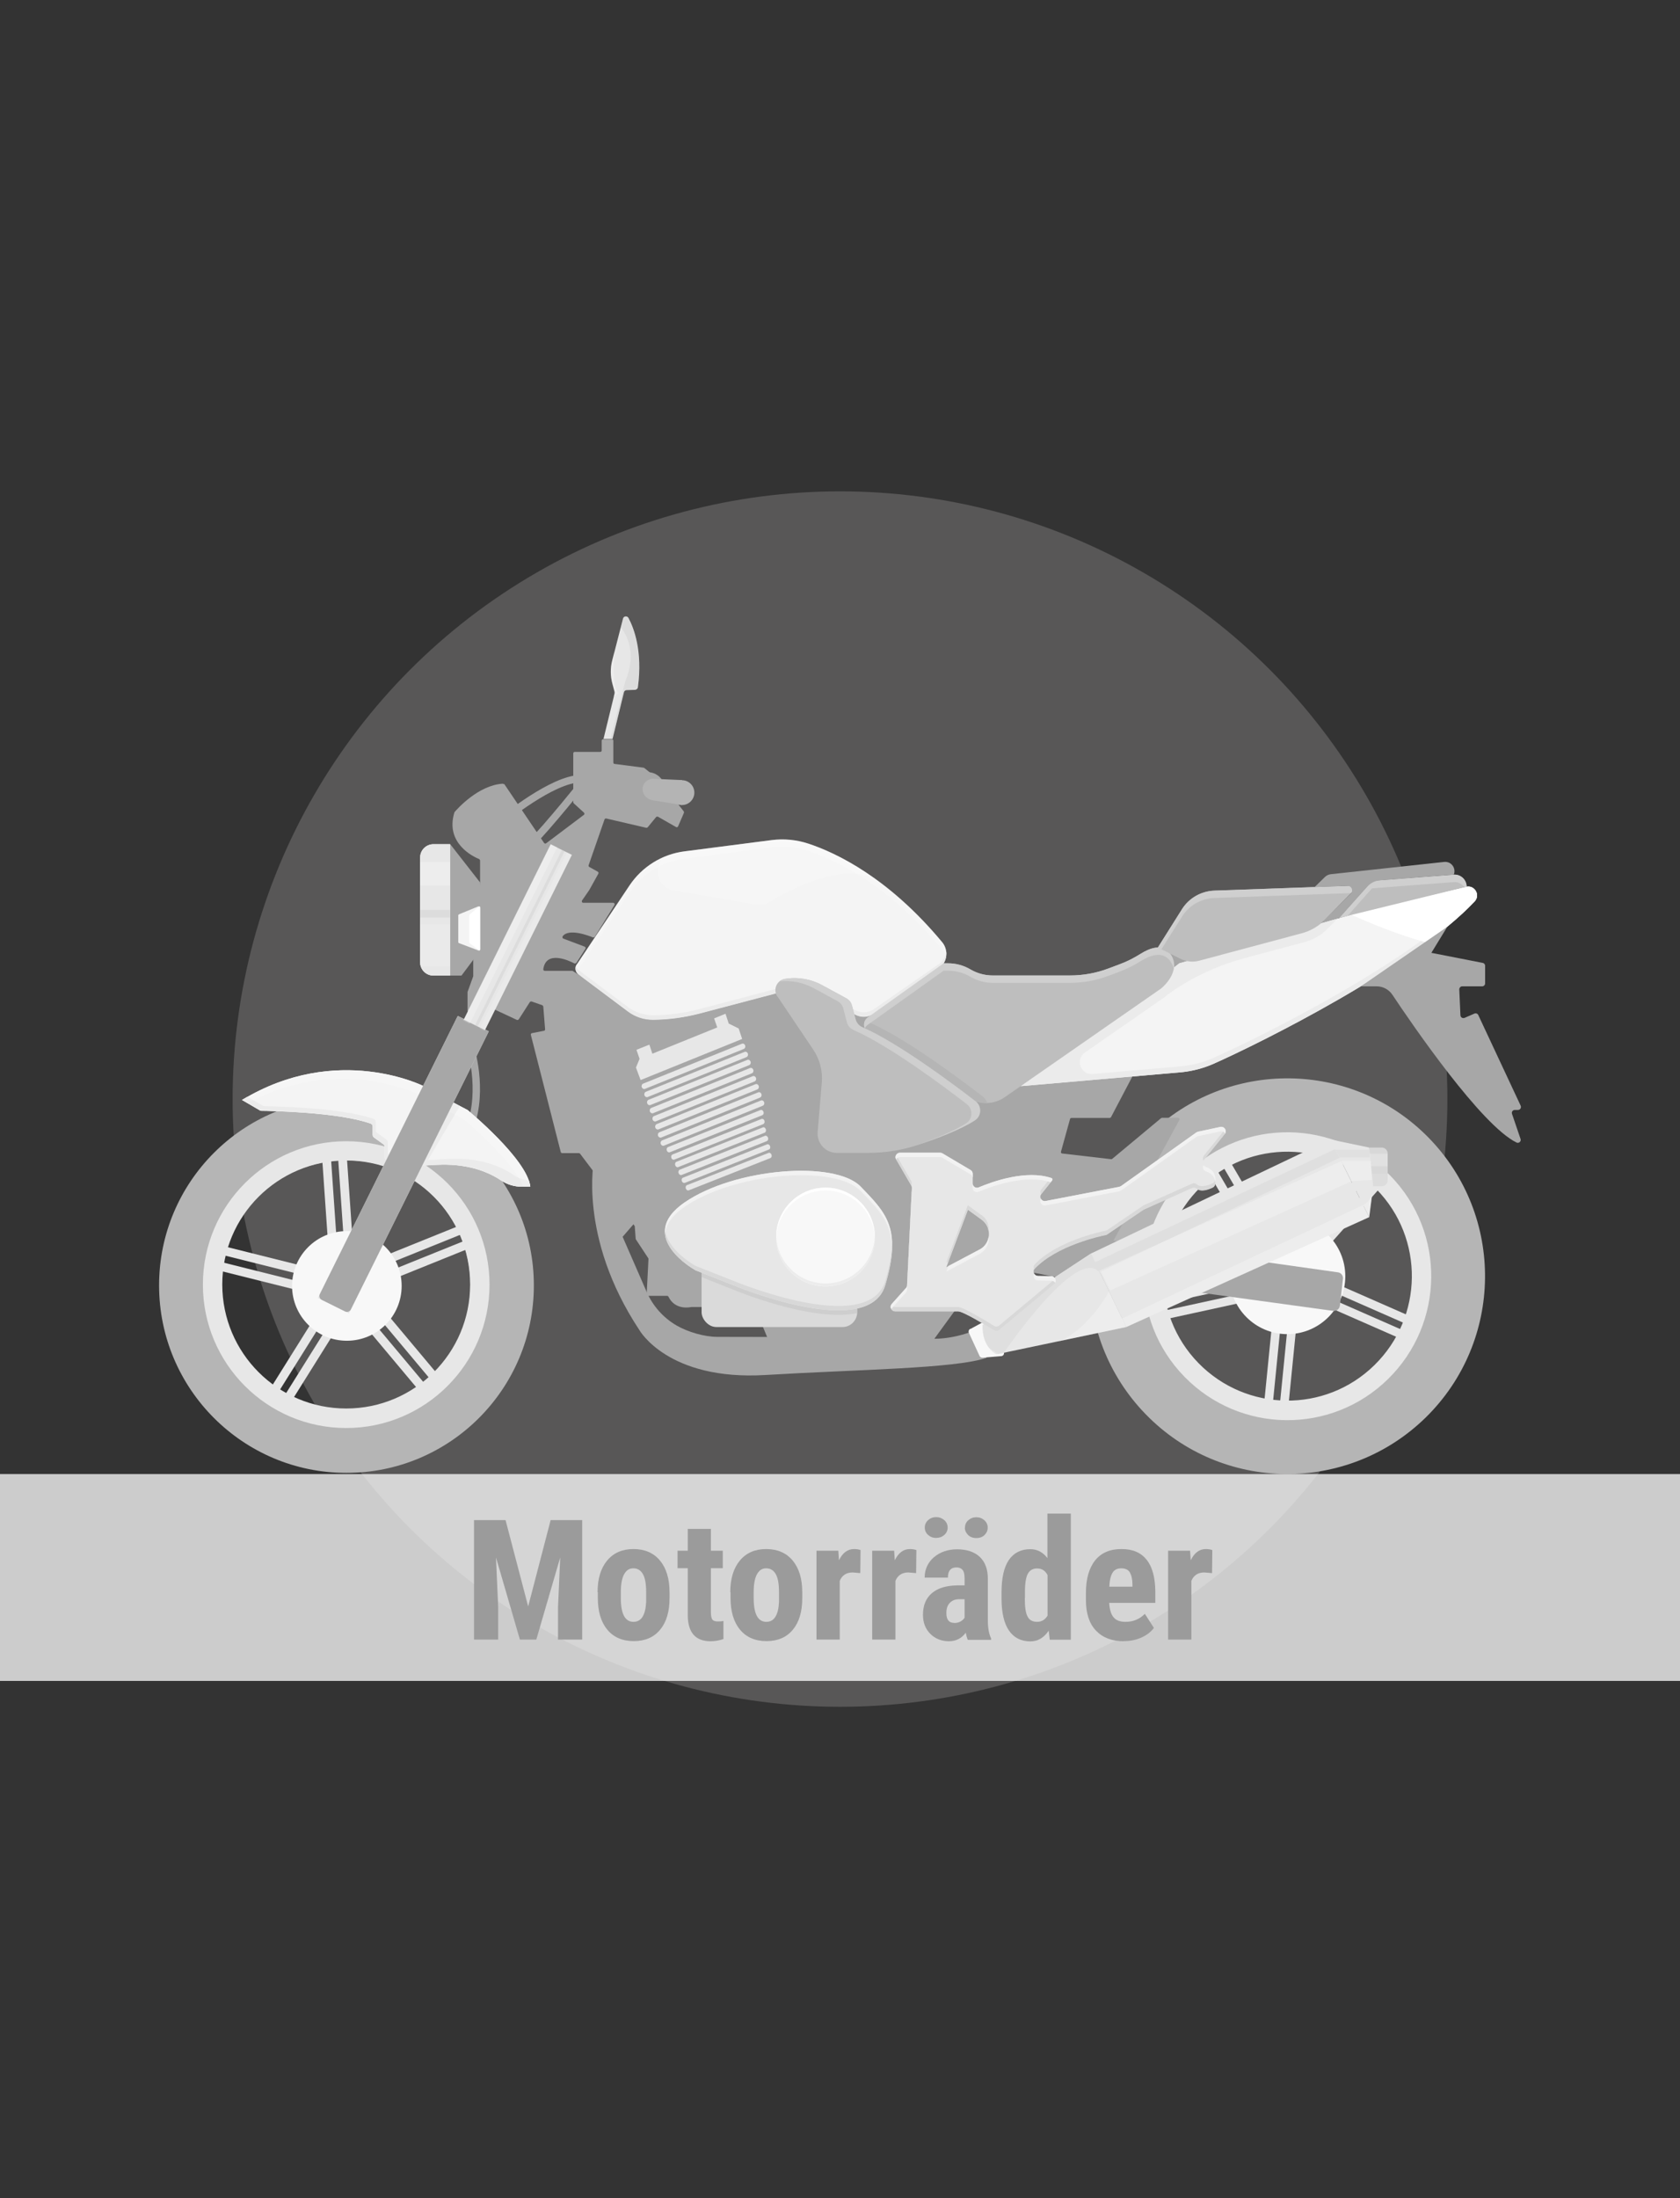 <?xml version="1.0" encoding="UTF-8"?>
<!--
  - $Id$
  -
  - This document contains trade secret data which is the property of
  - markt.de GmbH & Co KG. Information contained herein may not be used,
  - copied or disclosed in whole or part except as permitted by written
  - agreement from markt.de GmbH & Co KG.
  -
  - Copyright (C) 2025 markt.de GmbH & Co KG / Munich / Germany
  -->

<svg id="Ebene_2" xmlns="http://www.w3.org/2000/svg" version="1.1" viewBox="0 0 130 170">
  <rect x="0" y="0" width="130" height="170" fill="#333333" stroke="none"/>
  <!-- Generator: Adobe Illustrator 29.3.1, SVG Export Plug-In . SVG Version: 2.1.0 Build 151)  -->
  <defs>
    <style>
      .st0 {
        opacity: .12;
      }

      .st0, .st1, .st2, .st3, .st4, .st5 {
        fill: #fff;
      }

      .st6 {
        fill: #a7a7a7;
      }

      .st7 {
        fill: #aeacaa;
        opacity: .3;
      }

      .st8 {
        stroke-width: .14px;
      }

      .st8, .st9 {
        stroke: #aeaeae;
      }

      .st8, .st9, .st10 {
        fill: none;
        stroke-miterlimit: 10;
      }

      .st11, .st2 {
        opacity: .17;
      }

      .st12 {
        fill: #9b9b9b;
      }

      .st9 {
        stroke-width: .14px;
      }

      .st10 {
        stroke: #a7a7a7;
        stroke-width: .57px;
      }

      .st13 {
        fill: #e0e0e0;
      }

      .st14 {
        fill: #f2f2f2;
      }

      .st15 {
        fill: #d8d8d8;
      }

      .st3 {
        opacity: .75;
      }

      .st4 {
        opacity: .1;
      }

      .st16 {
        fill: #dfdfdf;
      }

      .st17 {
        fill: #b4b4b4;
      }

      .st18 {
        fill: #ebebeb;
      }

      .st19 {
        fill: #cfcfcf;
      }

      .st20 {
        fill: #f4f4f4;
      }

      .st5 {
        opacity: .24;
      }

      .st21 {
        fill: #dadada;
      }

      .st22 {
        fill: #ececec;
      }

      .st23 {
        fill: #e7e7e7;
      }

      .st24 {
        fill: #bababa;
        opacity: .23;
      }

      .st25 {
        fill: #f8f8f8;
      }

      .st26 {
        fill: #cacaca;
        opacity: .76;
      }

      .st27 {
        fill: #bebebe;
      }

      .st28 {
        fill: #b5b5b5;
      }
    </style>
  </defs>
  <circle class="st7" cx="65" cy="85" r="47"/>
  <g>
    <g>
      <path class="st28" d="M110.56,88c-5.91-6.04-15.59-6.15-21.64-.25-6.04,5.91-6.15,15.59-.25,21.64s15.59,6.15,21.64.25c6.04-5.91,6.15-15.59.25-21.64ZM92.16,105.74c-3.97-4.06-3.9-10.58.17-14.55,4.06-3.97,10.58-3.9,14.55.17s3.9,10.58-.17,14.55c-4.06,3.97-10.58,3.9-14.55-.17Z"/>
      <circle class="st8" cx="99.62" cy="98.7" r="9.79"/>
      <g>
        <g>
          <rect class="st23" x="98.24" y="99.49" width=".67" height="9.77" transform="translate(10.83 -9.26) rotate(5.69)"/>
          <rect class="st23" x="99.45" y="99.62" width=".67" height="9.77" transform="translate(10.85 -9.38) rotate(5.69)"/>
        </g>
        <g>
          <rect class="st23" x="104.2" y="96.6" width=".67" height="9.77" transform="translate(-30.4 156.43) rotate(-66.31)"/>
          <rect class="st23" x="104.69" y="95.49" width=".67" height="9.77" transform="translate(-29.09 156.21) rotate(-66.31)"/>
        </g>
        <g>
          <rect class="st23" x="103.29" y="90.04" width=".67" height="9.77" transform="translate(117.87 234.73) rotate(-138.31)"/>
          <rect class="st23" x="102.38" y="89.23" width=".67" height="9.77" transform="translate(116.82 232.71) rotate(-138.31)"/>
        </g>
        <g>
          <rect class="st23" x="96.77" y="88.88" width=".67" height="9.77" transform="translate(228.25 125.7) rotate(149.69)"/>
          <rect class="st23" x="95.71" y="89.5" width=".67" height="9.77" transform="translate(226.6 127.38) rotate(149.69)"/>
        </g>
        <g>
          <rect class="st23" x="93.65" y="94.72" width=".67" height="9.77" transform="translate(171.26 -13.45) rotate(77.69)"/>
          <rect class="st23" x="93.91" y="95.91" width=".67" height="9.77" transform="translate(172.63 -12.77) rotate(77.69)"/>
        </g>
      </g>
      <path class="st23" d="M107.58,90.92c-4.3-4.4-11.35-4.48-15.74-.18s-4.48,11.35-.18,15.74c4.3,4.4,11.35,4.48,15.74.18s4.48-11.35.18-15.74ZM92.74,105.42c-3.71-3.8-3.64-9.89.16-13.61s9.89-3.64,13.61.16,3.64,9.89-.16,13.61-9.89,3.64-13.61-.16Z"/>
      <circle class="st25" cx="99.62" cy="98.7" r="4.48"/>
    </g>
    <path class="st6" d="M103.92,98.9l-.24,2.08c-.03.25-.26.43-.52.4l-26.59-3.65,1.53-2.93,25.43,3.6c.25.03.42.26.39.51Z"/>
    <g>
      <path class="st28" d="M26.81,84.91c-8.01,0-14.5,6.49-14.5,14.5s6.49,14.5,14.5,14.5,14.5-6.49,14.5-14.5-6.49-14.5-14.5-14.5ZM26.64,109.14c-5.39,0-9.76-4.37-9.76-9.76s4.37-9.76,9.76-9.76,9.76,4.37,9.76,9.76-4.37,9.76-9.76,9.76Z"/>
      <circle class="st9" cx="26.81" cy="99.42" r="9.76"/>
      <g>
        <g>
          <rect class="st23" x="29.71" y="99.24" width=".68" height="9.85" transform="translate(-59.89 43.63) rotate(-39.96)"/>
          <rect class="st23" x="30.65" y="98.45" width=".68" height="9.85" transform="translate(-59.16 44.05) rotate(-39.96)"/>
        </g>
        <g>
          <rect class="st23" x="31.82" y="92.91" width=".68" height="9.85" transform="translate(-46.54 164.26) rotate(-111.96)"/>
          <rect class="st23" x="31.36" y="91.77" width=".68" height="9.85" transform="translate(-46.11 162.26) rotate(-111.96)"/>
        </g>
        <g>
          <rect class="st23" x="26.45" y="88.94" width=".68" height="9.85" transform="translate(60.01 185.65) rotate(176.04)"/>
          <rect class="st23" x="25.22" y="89.02" width=".68" height="9.85" transform="translate(57.56 185.91) rotate(176.04)"/>
        </g>
        <g>
          <rect class="st23" x="21.02" y="92.82" width=".68" height="9.85" transform="translate(121.36 100.73) rotate(104.04)"/>
          <rect class="st23" x="20.72" y="94.01" width=".68" height="9.85" transform="translate(122.15 102.51) rotate(104.04)"/>
        </g>
        <g>
          <rect class="st23" x="23.03" y="99.19" width=".68" height="9.85" transform="translate(58.79 3.46) rotate(32.04)"/>
          <rect class="st23" x="24.07" y="99.84" width=".68" height="9.85" transform="translate(59.29 3.01) rotate(32.04)"/>
        </g>
      </g>
      <path class="st23" d="M26.79,88.26c-6.13,0-11.09,4.97-11.09,11.09s4.97,11.09,11.09,11.09,11.09-4.97,11.09-11.09-4.97-11.09-11.09-11.09ZM26.79,108.93c-5.29,0-9.59-4.29-9.59-9.59s4.29-9.59,9.59-9.59,9.59,4.29,9.59,9.59-4.29,9.59-9.59,9.59Z"/>
      <circle class="st25" cx="26.84" cy="99.45" r="4.24"/>
    </g>
    <path class="st10" d="M39.28,63.12s4.11-3.31,6.05-2.85c0,0-3.01,3.77-4.3,5.02l-4.64,15.68s1.06,3.23-.01,6.19"/>
    <path class="st20" d="M18.73,85.07l1.39.81s.07.03.11.03c.62,0,5.95.09,8.46.99.09.03.15.12.15.22v.66c0,.07.04.14.1.19l.72.52c.06.04.1.11.1.19v.8c0,.09.06.18.14.21l1.23.5,1.98-3.65-.99-1.25.68-1.28s-6.7-3.41-14.08,1.07Z"/>
    <path class="st20" d="M36.16,85.83s4.64,3.81,4.87,5.94h-.67c-.57,0-1.13-.17-1.6-.49-.62-.42-1.74-1-3.46-1.17-.5-.05-1-.05-1.51-.03l-1.6.09,2.89-4.9,1.07.56Z"/>
    <path class="st20" d="M18.73,85.07l1.39.81s.07.03.11.03c.62,0,5.95.09,8.46.99.09.03.15.12.15.22v.66c0,.07.04.14.1.19l.72.52c.06.04.1.11.1.19v.8c0,.09.06.18.14.21l1.23.5,1.98-3.65-.99-1.25.68-1.28s-6.7-3.41-14.08,1.07Z"/>
    <path class="st20" d="M36.16,85.83s4.64,3.81,4.87,5.94h-.67c-.57,0-1.13-.17-1.6-.49-.62-.42-1.74-1-3.46-1.17-.5-.05-1-.05-1.51-.03l-1.6.09,2.89-4.9,1.07.56Z"/>
    <path class="st18" d="M30.14,89.33c-.09-.04-.14-.12-.14-.21v-.8c0-.07-.04-.14-.1-.19l-.72-.52c-.06-.04-.1-.11-.1-.19v-.66c0-.1-.06-.18-.15-.22-2.51-.9-7.85-.98-8.46-.99-.04,0-.08-.01-.11-.03l-1.22-.7c-.14.08-.27.16-.41.24l1.39.81s.07.03.11.03c.62,0,5.95.09,8.46.99.09.03.15.12.15.22v.66c0,.07.04.14.1.19l.72.52c.06.04.1.11.1.19v.8c0,.09.06.18.14.21l1.23.5.19-.36-1.19-.49Z"/>
    <path class="st18" d="M39.68,90.83c-.62-.42-1.74-1-3.46-1.17-.5-.05-1-.05-1.51-.03l-1.6.09,2.47-4.18-.49-.26-2.89,4.9,1.6-.09c.5-.03,1.01-.02,1.51.03,1.72.17,2.84.75,3.46,1.17.47.32,1.03.49,1.6.49h.67c-.02-.15-.06-.31-.11-.48-.44-.05-.87-.21-1.24-.46Z"/>
    <g class="st11">
      <path class="st1" d="M32.45,84.68l.36-.68s-6.7-3.41-14.08,1.07l.43.25c6.84-3.69,12.9-.84,13.29-.65Z"/>
      <polygon class="st1" points="32.14 85.3 31.78 85.96 32.76 87.19 33.12 86.52 32.14 85.3"/>
    </g>
    <path class="st2" d="M34.75,85.96l1.07.56s3.76,3.08,4.68,5.25h.54c-.23-2.13-4.87-5.94-4.87-5.94l-1.07-.56-2.89,4.9h.06s2.49-4.21,2.49-4.21Z"/>
    <path class="st6" d="M32.51,66.31v8.11c0,.57.46,1.03,1.03,1.03h2.17l1.45-1.94v-5.25l-2.32-2.97h-1.29c-.57,0-1.03.46-1.03,1.03Z"/>
    <path class="st6" d="M39.01,60.62l3.09,4.57c.04.05.11.07.16.03l2.92-2.2c.06-.04.06-.13,0-.18l-.78-.71s-.04-.05-.04-.08v-3.79c0-.06.05-.11.11-.11h1.98c.06,0,.11-.05.11-.11v-.76c0-.06.05-.11.11-.11h.68c.06,0,.11.05.11.11v1.69c0,.06.04.11.1.11l2.23.29s.04.01.06.02l1.11.89s.01.01.02.02l1.93,2.45s.03.08.01.12l-.45,1.04c-.03.06-.1.09-.16.05l-1.4-.8s-.11-.02-.14.03l-.65.79s-.07.05-.11.04l-3.1-.72c-.06-.01-.11.02-.13.07l-1.23,3.54c-.02.05,0,.11.05.14l.65.36c.06.03.08.1.05.16l-.7,1.26s0,0,0,0l-.56.81c-.05.08,0,.18.09.18h2.32c.09,0,.14.1.1.17l-1.52,2.46s-.09.07-.14.05c-.38-.16-1.9-.72-2.35-.09-.04.06-.02.15.05.18l1.65.62c.07.03.1.11.06.17l-.7,1.09s-.1.07-.15.04c-.42-.22-2.19-1.05-2.41.44-.01.07.04.13.11.13h2.12s.04,0,.06.02l2.92,1.8s.03.01.04.02l5.13.87s.04,0,.06,0l6.78-2.26s.06,0,.09,0l13.88,1.69s-.14,5.79-.12,5.78l13.13-4.95c3.76-8.97,9.81-1.76,8-2.55l-6.58,7.44c.05.03.08.1.05.15l-1.74,3.31s-.06.06-.1.06h-2.96c-.05,0-.1.03-.11.08l-.7,2.53c-.02.07.03.14.1.14l3.78.44s.06,0,.09-.03l3.77-3.14s.05-.03.07-.03h1.25c.09,0,.14.09.1.17l-6.88,12.58s-.07.07-.12.06l-7.67-1.49s-.09,0-.11.04l-4.64,6.36s-.06.05-.09.05h-11.97s-.09-.03-.11-.07l-1.24-3s-.06-.07-.11-.07h-4.78s-.02,0-.03,0c-.13.03-1.27.26-1.78-.79-.02-.04-.06-.07-.1-.07h-1.48c-.07,0-.12-.05-.11-.12l.14-2.73s0-.05-.02-.07l-.95-1.44s-.02-.04-.02-.05l-.07-.95s0-.04-.02-.06l-4.21-5.57s-.06-.05-.09-.05h-1.3c-.05,0-.1-.04-.11-.09l-2.31-9.05c-.02-.06.02-.13.09-.14l.92-.18c.06-.01.1-.06.09-.12l-.14-1.76s-.03-.08-.08-.1l-.83-.29s-.11,0-.13.05l-.86,1.34s-.09.07-.14.04l-2.33-1.09s-.06-.01-.09,0l-1.24.49c-.07.03-.16-.03-.16-.11v-1.41s0-.03,0-.04l.44-1.22s0-.03,0-.04v-2.93s0,0,0-.01l.53-4.22s0,0,0-.01v-1.74s-.03-.09-.07-.11c-.43-.17-2.65-1.21-1.92-3.6,0-.02.01-.03.02-.04.17-.2,1.81-2.07,3.72-2.19.04,0,.08.02.1.05Z"/>
    <path class="st6" d="M45.98,89.61s-1.29,6.03,3.5,13.26c0,0,2.21,3.92,9.74,3.47,7.14-.43,14.69-.49,17.12-1.33l-.88-2.13s-2.25.99-4.3.54l-15.67-.03c-.98,0-2.27-.38-3.12-.87h0c-1.04-.6-1.86-1.52-2.34-2.63l-1.85-4.24,1.45-1.67-3.65-4.36Z"/>
    <path class="st23" d="M46.7,57.14l.86-3.52s0-.08,0-.11l-.17-.63c-.16-.59-.17-1.22-.01-1.82l.83-3.22c.05-.2.32-.23.42-.05.42.78,1.11,2.56.73,5.36-.01.11-.11.19-.22.2l-.65.02c-.1,0-.19.07-.21.17l-.88,3.6h-.68Z"/>
    <path class="st25" d="M75.09,102.78l1.4-.76c.12-.07.28,0,.32.12l.87,2.44c.05.14-.05.29-.2.3l-1.45.12c-.1,0-.19-.04-.23-.13l-.83-1.8c-.05-.11,0-.24.1-.3Z"/>
    <path class="st23" d="M76.04,102.46l8.37-5.51,2.74,5.68-10.05,2.11s-1.14-.53-1.07-2.28Z"/>
    <path class="st5" d="M81.98,103.72l5.17-1.09-1.33-2.75c-.44.78-1.85,3-3.85,3.84Z"/>
    <path class="st16" d="M77.67,104.63c1.02-1.47,6.23-8.74,7.59-5.93l-.84-1.75-8.37,5.51c-.04.87.23,1.44.5,1.79l.7.46.43-.09Z"/>
    <polygon class="st23" points="102.94 88.12 84.41 96.95 87.15 102.63 105.95 94.13 102.94 88.12"/>
    <polygon class="st5" points="105.55 93.16 86.79 101.99 87.15 102.63 105.95 94.13 105.55 93.16"/>
    <polygon class="st16" points="103.42 88.82 84.66 97.65 85.02 98.29 103.82 89.78 103.42 88.82"/>
    <polygon class="st5" points="103.72 89.51 85.19 98.34 85.92 99.8 104.72 91.29 103.72 89.51"/>
    <path class="st15" d="M105.95,88.75h.97c.25,0,.46.2.46.46v2.07c0,.25-.2.46-.46.46h-.97v-2.98h0Z"/>
    <rect class="st5" x="105.95" y="89.23" width="1.43" height=".96"/>
    <path class="st4" d="M105.95,90.79v.95h.97c.25,0,.46-.2.46-.46v-.49h-1.43Z"/>
    <polygon class="st23" points="105.95 88.75 106.26 91.74 105.95 94.13 102.94 88.12 105.95 88.75"/>
    <path class="st23" d="M94.77,87.71c.2-.25-.02-.62-.34-.55l-1.73.37s-.09.03-.13.06l-5.82,4.14s-.09.05-.13.06l-5.71,1.1c-.31.06-.53-.3-.33-.55l.84-1.05c.05-.06.02-.15-.05-.18-1.95-.67-4.57.27-5.63.72-.23.1-.48-.07-.47-.32v-.72c.01-.12-.05-.24-.16-.3l-2.18-1.29c-.05-.03-.11-.05-.17-.05h-3.12c-.26,0-.43.29-.3.51l1.17,2.02c.03.06.05.12.05.19l-.37,7.54c0,.08-.03.15-.09.21l-1.09,1.22c-.2.22-.04.57.26.57h4.87c.38,0,2.16,1.08,2.78,1.46.13.08.29.07.4-.03l4.25-3.54c.24-.2.1-.6-.21-.61l-1.04-.02c-.3,0-.45-.37-.24-.58,1.7-1.77,4.98-2.49,5.48-2.59.04,0,.09-.03.12-.05l2.78-1.89s.03-.02.05-.03l3.73-1.67c.12-.05.26-.03.36.05.34.3.95.06,1.24-.08.1-.05.17-.14.19-.25.14-.89-.32-1.22-.72-1.35-.23-.07-.3-.35-.15-.54l1.61-2ZM75.79,96.64l-2.56,1.36,1.67-4.44,1.06.77c.82.6.73,1.84-.17,2.32Z"/>
    <path class="st23" d="M32.51,66.31v8.11c0,.57.46,1.03,1.03,1.03h1.29v-10.16h-1.29c-.57,0-1.03.46-1.03,1.03Z"/>
    <path class="st23" d="M32.51,66.31v8.11c0,.57.46,1.03,1.03,1.03h1.29v-10.16h-1.29c-.57,0-1.03.46-1.03,1.03Z"/>
    <rect class="st5" x="32.51" y="66.66" width="2.32" height="1.82"/>
    <rect class="st24" x="32.51" y="70.37" width="2.32" height=".59"/>
    <path class="st0" d="M34.83,71.49h-2.32v2.93c0,.11.02.21.05.31h2.27v-3.24Z"/>
    <rect class="st23" x="29.87" y="77.9" width="2.68" height="24.35" transform="translate(43.29 -4.49) rotate(26.39)"/>
    <path class="st6" d="M29.87,77.9h2.68v24.01c0,.19-.15.34-.34.34h-2c-.19,0-.34-.15-.34-.34v-24.01h0Z" transform="translate(43.29 -4.49) rotate(26.39)"/>
    <rect class="st23" x="39.16" y="64.92" width="1.83" height="15.13" transform="translate(36.39 -10.26) rotate(26.39)"/>
    <rect class="st5" x="39.19" y="64.61" width=".57" height="15.23" transform="translate(36.22 -10.02) rotate(26.39)"/>
    <rect class="st0" x="40.47" y="65.21" width=".43" height="15.23" transform="translate(36.61 -10.49) rotate(26.39)"/>
    <rect class="st24" x="40.1" y="64.94" width=".23" height="15.23" transform="translate(43.99 155.44) rotate(-153.61)"/>
    <path class="st20" d="M78.99,84l12.47-1.08c.85-.09,1.68-.31,2.47-.66,3.6-1.6,15.39-7.45,20.18-12.55.45-.48.02-1.25-.62-1.14l-7.65,1.8-14.58,4.13-12.27,9.5Z"/>
    <path class="st18" d="M114.25,69.02c-.03.08-.08.16-.14.23-4.79,5.1-16.58,10.95-20.18,12.55-.78.35-1.62.57-2.47.66l-6.91.6c-.93.08-1.37-1.13-.6-1.66l6.11-4.24s.02-.02.06-.05c.38-.31,2.62-2.06,6.26-3.03l4.56-1.22c.69-.18,1.32-.55,1.82-1.06l.76-.78-12.26,3.48-12.27,9.5,1.39-.12h0s11.08-.96,11.08-.96c.85-.09,1.68-.31,2.47-.66,3.6-1.6,15.39-7.45,20.18-12.55.19-.21.22-.47.14-.69Z"/>
    <path class="st1" d="M113.49,68.57l-7.65,1.8-1.28.36c1.51.68,3.73,1.59,5.86,2.16,1.43-1.06,2.71-2.14,3.69-3.18.45-.48.02-1.25-.62-1.14Z"/>
    <path class="st1" d="M110.91,72.52c-3.13-.98-4.62-1.68-5.31-2.09l-1.04.3c1.51.68,3.73,1.59,5.86,2.16.16-.12.33-.24.49-.37Z"/>
    <path class="st6" d="M105.3,76.28h1.22c.5,0,.96.25,1.23.66,1.55,2.33,6.87,10.09,9.6,11.42.18.09.38-.09.31-.28l-.66-1.94c-.05-.15.06-.3.22-.3h.24c.17,0,.28-.17.21-.33l-3.28-7.01c-.05-.11-.18-.16-.3-.11l-.76.33c-.15.06-.31-.04-.32-.2l-.09-2c0-.13.1-.24.23-.24h1.54c.13,0,.23-.1.23-.23v-1.36c0-.11-.08-.2-.18-.22l-3.98-.78,1.23-2.01-6.68,4.6Z"/>
    <g>
      <path class="st23" d="M57.54,81.13l-7.63,3.08c-.1.04-.21-.02-.25-.13h0c-.04-.11.01-.24.12-.28l7.63-3.08c.1-.04.21.02.25.13h0c.04.11-.01.24-.12.28Z"/>
      <path class="st23" d="M57.75,81.76l-7.63,3.08c-.1.04-.21-.02-.25-.13h0c-.04-.11.01-.24.12-.28l7.63-3.08c.1-.04.21.02.25.13h0c.04.11-.01.24-.12.28Z"/>
      <path class="st23" d="M57.96,82.38l-7.63,3.08c-.1.04-.21-.02-.25-.13h0c-.04-.11.01-.24.12-.28l7.63-3.08c.1-.04.21.02.25.13h0c.04.11-.01.24-.12.28Z"/>
      <path class="st23" d="M58.17,83.01l-7.63,3.08c-.1.04-.21-.02-.25-.13h0c-.04-.11.01-.24.12-.28l7.63-3.08c.1-.04.21.02.25.13h0c.04.11-.01.24-.12.28Z"/>
      <path class="st23" d="M58.38,83.64l-7.63,3.08c-.1.04-.21-.02-.25-.13h0c-.04-.11.01-.24.12-.28l7.63-3.08c.1-.04.21.02.25.13h0c.04.11-.01.24-.12.28Z"/>
      <path class="st23" d="M58.59,84.26l-7.63,3.08c-.1.04-.21-.02-.25-.13h0c-.04-.11.01-.24.12-.28l7.63-3.08c.1-.04.21.02.25.13h0c.04.11-.01.24-.12.28Z"/>
      <path class="st23" d="M58.8,84.89l-7.63,3.08c-.1.04-.21-.02-.25-.13h0c-.04-.11.01-.24.12-.28l7.63-3.08c.1-.04.21.02.25.13h0c.04.11-.01.24-.12.28Z"/>
      <path class="st23" d="M59.01,85.52l-7.63,3.08c-.1.04-.21-.02-.25-.13h0c-.04-.11.01-.24.12-.28l7.63-3.08c.1-.04.21.02.25.13h0c.04.11-.01.24-.12.28Z"/>
      <path class="st23" d="M58.98,86.25l-7.14,2.86c-.1.04-.2-.02-.24-.13h0c-.04-.11,0-.23.1-.27l7.14-2.86c.1-.04.2.02.24.13h0c.04.11,0,.23-.1.27Z"/>
      <path class="st23" d="M59.05,86.94l-6.87,2.74c-.09.04-.2-.02-.23-.13h0c-.04-.11,0-.23.1-.27l6.87-2.74c.09-.04.2.02.23.13h0c.04.11,0,.23-.1.27Z"/>
      <path class="st23" d="M59.17,87.6l-6.69,2.66c-.09.04-.19-.03-.23-.14h0c-.04-.11,0-.23.09-.27l6.69-2.66c.09-.04.19.03.23.14h0c.04.11,0,.23-.09.27Z"/>
      <path class="st23" d="M59.34,88.25l-6.6,2.62c-.09.03-.19-.03-.23-.14h0c-.04-.11,0-.23.09-.27l6.6-2.62c.09-.03.19.03.23.14h0c.04.11,0,.23-.09.27Z"/>
      <path class="st23" d="M59.5,88.9l-6.51,2.58c-.09.03-.19-.03-.23-.14h0c-.04-.11,0-.23.09-.26l6.51-2.58c.09-.03.19.03.23.14h0c.04.11,0,.23-.09.26Z"/>
      <path class="st23" d="M59.62,89.56l-6.33,2.5c-.08.03-.18-.03-.22-.14h0c-.04-.11,0-.23.08-.26l6.33-2.5c.08-.03.18.03.22.14h0c.04.11,0,.23-.08.26Z"/>
      <polygon class="st23" points="49.57 83.53 57.43 80.35 57.16 79.54 56.39 79.16 56.14 78.4 55.26 78.76 55.5 79.46 50.48 81.49 50.25 80.79 49.25 81.19 49.49 81.89 49.21 82.56 49.57 83.53"/>
    </g>
    <rect class="st21" x="54.29" y="97.4" width="12.04" height="5.23" rx="1.14" ry="1.14"/>
    <path class="st26" d="M66.33,101.48v-2.94c0-.63-.51-1.14-1.14-1.14h-9.76c-.63,0-1.14.51-1.14,1.14v.23l2.42.96s6.15,2.58,9.61,1.82c0-.02,0-.04,0-.06Z"/>
    <path class="st23" d="M53.82,98.24s-4.72-2.58-.84-5.25c3.88-2.66,11.64-3.27,13.62-1.22,1.98,2.05,3.2,3.2,1.9,7.61-1.29,4.41-11.8,0-11.8,0l-2.89-1.14Z"/>
    <g>
      <path class="st15" d="M80.55,92.38s.02-.03.03-.04l.84-1.05c.05-.06.02-.15-.05-.18-.02,0-.04-.01-.07-.02l-.72.9c-.1.12-.09.27-.03.39Z"/>
      <path class="st15" d="M70.51,91.68s.03.05.03.08v-.24c.01-.07,0-.13-.03-.19l-1.17-2.02s0,0,0,0c-.06.1-.07.23,0,.34l1.17,2.02Z"/>
      <path class="st15" d="M75.27,91.22v-.43s0-.03,0-.04v.42s0,.03,0,.05Z"/>
      <path class="st15" d="M75.95,93.98l-1.06-.77-1.67,4.44.16-.09,1.51-4.02,1.06.77c.33.24.51.58.55.93.06-.47-.12-.96-.55-1.28Z"/>
      <path class="st15" d="M94.77,87.37l-1.61,2c-.09.12-.1.27-.03.39,0-.02.02-.03.03-.05l1.61-2c.1-.12.09-.27.03-.39,0,.01-.02.03-.03.04Z"/>
      <path class="st15" d="M81.57,98.97l-4.25,3.54c-.11.09-.27.11-.4.03-.61-.38-2.4-1.46-2.78-1.46h-4.87c-.13,0-.24-.07-.3-.17-.13.22.02.51.3.51h4.87c.38,0,2.16,1.08,2.78,1.46.13.08.29.07.4-.03l4.25-3.54c.14-.12.15-.3.08-.43-.02.03-.04.06-.08.09Z"/>
      <path class="st15" d="M94.03,91.26c-.02.11-.09.2-.19.25-.29.14-.9.38-1.24.08-.1-.09-.24-.11-.36-.05l-3.73,1.67s-.04.02-.05.03l-2.78,1.89s-.08.04-.12.05c-.5.1-3.78.82-5.48,2.59-.12.12-.12.29-.05.41.01-.02.03-.05.05-.07,1.7-1.77,4.98-2.49,5.48-2.59.04,0,.09-.03.12-.05l2.78-1.89s.03-.02.05-.03l3.73-1.67c.12-.05.26-.03.36.05.34.3.95.06,1.24-.08.1-.05.17-.14.19-.25.03-.18.03-.34.02-.47,0,.04,0,.08-.02.13Z"/>
    </g>
    <path class="st15" d="M68.51,99.04c-1.29,4.41-11.8,0-11.8,0l-2.89-1.14s-2.21-1.21-2.36-2.83c-.17,1.79,2.36,3.17,2.36,3.17l2.89,1.14s10.5,4.41,11.8,0c.4-1.36.56-2.4.53-3.26-.02.79-.18,1.74-.53,2.92Z"/>
    <g>
      <path class="st14" d="M75.79,96.98c.54-.28.78-.85.72-1.38-.05.42-.29.82-.72,1.04l-2.4,1.27-.16.43,2.56-1.36Z"/>
      <path class="st14" d="M80.55,92.72c-.15.25.07.56.36.51l5.71-1.1s.09-.03.13-.06l5.82-4.14s.08-.05.13-.06l1.73-.37c.16-.03.3.04.37.16.15-.25-.07-.57-.37-.51l-1.73.37s-.09.03-.13.06l-5.82,4.14s-.09.05-.13.06l-5.71,1.1c-.16.03-.29-.05-.36-.17Z"/>
      <path class="st14" d="M69.64,89.49h3.12c.06,0,.12.02.17.05l2.18,1.29c.09.05.15.15.16.26v-.3c0-.12-.06-.24-.16-.3l-2.18-1.29c-.05-.03-.11-.05-.17-.05h-3.12c-.26,0-.43.29-.3.51.06-.1.16-.17.3-.17Z"/>
      <path class="st14" d="M75.26,91.85c0,.25.25.42.47.32,1.06-.45,3.62-1.37,5.57-.74l.11-.14c.05-.06.02-.15-.05-.18-1.95-.67-4.57.27-5.63.72-.21.09-.44-.05-.47-.28v.3Z"/>
      <path class="st14" d="M93.31,90.25c-.08-.03-.14-.08-.18-.15-.1.18-.02.42.18.49.32.1.68.34.74.88.08-.79-.36-1.1-.74-1.22Z"/>
      <path class="st14" d="M69.01,101.19l1.09-1.22c.05-.06.08-.13.09-.21l.37-7.54s0-.07-.01-.11l-.36,7.3c0,.08-.03.15-.09.21l-1.09,1.22c-.11.12-.11.28-.04.4.01-.02.02-.04.04-.06Z"/>
      <path class="st14" d="M81.36,98.71l-1.04-.02c-.13,0-.23-.07-.29-.17-.12.22.02.51.29.51l1.04.02c.13,0,.24.07.29.17.13-.21-.02-.51-.29-.51Z"/>
    </g>
    <path class="st14" d="M52.98,93.33c3.88-2.66,11.64-3.27,13.62-1.22,1.37,1.42,2.38,2.41,2.43,4.35.05-2.17-.99-3.19-2.43-4.69-1.98-2.05-9.74-1.45-13.62,1.22-1.22.84-1.59,1.67-1.52,2.42.06-.65.48-1.36,1.52-2.08Z"/>
    <circle class="st25" cx="63.88" cy="95.67" r="3.82"/>
    <path class="st22" d="M63.88,99.26c-2.07,0-3.76-1.65-3.82-3.71,0,.04,0,.08,0,.11,0,2.11,1.71,3.82,3.82,3.82s3.82-1.71,3.82-3.82c0-.04,0-.08,0-.11-.06,2.06-1.75,3.71-3.82,3.71Z"/>
    <path class="st1" d="M63.88,92.07c2.07,0,3.76,1.65,3.82,3.71,0-.04,0-.08,0-.11,0-2.11-1.71-3.82-3.82-3.82s-3.82,1.71-3.82,3.82c0,.04,0,.08,0,.11.06-2.06,1.75-3.71,3.82-3.71Z"/>
    <path class="st27" d="M113.49,68.57h0c0-.54-.46-.97-1-.93l-6.31.48-2.56,2.87,9.87-2.42Z"/>
    <path class="st27" d="M73.02,74.5h.34c.61,0,1.2.16,1.73.47h0c.52.31,1.12.47,1.73.47h5.97c1.02,0,2.03-.18,2.98-.54l.88-.33c.57-.21,1.11-.49,1.62-.81.66-.41,1.71-.86,2.31.04.91,1.37-.75,2.66-.75,2.66l-12.09,8.4c-.84.58-1.95.6-2.81.04l-7.76-5.08c-.4-.26-.41-.85-.02-1.13l5.88-4.19Z"/>
    <path class="st28" d="M76.39,85.31c-.05-.19-.16-.36-.32-.49-1.79-1.38-5.99-4.52-8.76-5.73-.13-.05-.24-.14-.32-.24-.21.3-.15.74.19.96l7.76,5.08c.44.29.95.42,1.46.41Z"/>
    <path class="st20" d="M44.63,74.59l4.08-6.11c.97-1.45,2.52-2.42,4.26-2.64l6.74-.87c.95-.12,1.92-.03,2.83.27,2.19.72,6.23,2.65,10.37,7.63.21.25.32.57.32.89h0c0,.46-.22.88-.6,1.14l-5,3.47c-.44.3-1.01.33-1.48.07l-3.37-1.91c-.73-.42-2.61.25-2.77.29l-5.88,1.55c-1.17.31-2.37.47-3.58.48h0c-.71,0-1.39-.22-1.96-.64l-3.83-2.87c-.24-.18-.3-.52-.13-.77Z"/>
    <path class="st2" d="M44.63,75.16l4.08-6.11c.97-1.45,2.52-2.42,4.26-2.64l6.74-.87c.95-.12,1.92-.03,2.83.27,2.19.72,6.23,2.65,10.37,7.63.15.18.24.38.29.6.02-.09.03-.19.03-.28,0-.33-.12-.64-.32-.89-4.14-4.99-8.18-6.91-10.37-7.63-.91-.3-1.88-.39-2.83-.27l-6.74.87c-1.73.22-3.29,1.19-4.26,2.64l-4.08,6.11c-.12.19-.12.42-.02.6,0-.01.01-.02.02-.03Z"/>
    <path class="st18" d="M72.63,74.57l-5,3.47c-.44.3-1.01.33-1.48.07l-3.37-1.91c-.73-.42-2.61.25-2.77.29l-5.88,1.55c-1.17.31-2.37.47-3.58.48h0c-.71,0-1.39-.22-1.96-.64l-3.83-2.87c-.1-.07-.17-.17-.2-.28-.07.23,0,.48.2.63l3.83,2.87c.56.42,1.25.65,1.96.64h0c1.21-.01,2.41-.18,3.58-.48l5.88-1.55c.15-.04,2.03-.71,2.77-.29l3.37,1.91c.46.26,1.04.24,1.48-.07l5-3.47c.37-.26.6-.69.6-1.14,0-.06,0-.11-.01-.17-.05.39-.26.74-.59.97Z"/>
    <path class="st27" d="M60.16,77.06l2.76,4.1c.51.75.75,1.66.67,2.57l-.32,3.82c-.07.87.61,1.61,1.48,1.61h2.47c1.3,0,2.59-.21,3.83-.62,1.41-.47,3.24-1.15,4.37-1.88.53-.34.56-1.1.06-1.49-1.79-1.38-5.99-4.52-8.76-5.73-.26-.11-.45-.34-.52-.61l-.28-1.07c-.06-.24-.22-.43-.43-.55l-1.88-1.02c-.88-.48-1.9-.65-2.89-.48h0c-.42.07-.72.44-.72.86h0c0,.17.05.34.15.49Z"/>
    <path class="st19" d="M106.18,68.7l6.31-.48c.34-.03.65.14.83.4l.17-.04c0-.54-.46-.97-1-.93l-6.31.48-2.56,2.87.65-.16,1.9-2.14Z"/>
    <path class="st19" d="M67.14,79.26l5.88-4.19h.34c.61,0,1.2.16,1.73.47h0c.52.31,1.12.47,1.73.47h5.97c1.02,0,2.03-.18,2.98-.54l.88-.33c.57-.21,1.11-.49,1.62-.81.66-.41,1.71-.86,2.31.04.13.2.21.39.25.58.07-.36.02-.75-.25-1.15-.6-.9-1.66-.45-2.31-.04-.51.32-1.05.6-1.62.81l-.88.33c-.95.36-1.96.54-2.98.54h-5.97c-.61,0-1.2-.16-1.73-.47h0c-.52-.31-1.12-.47-1.73-.47h-.34l-5.88,4.19c-.28.2-.35.56-.22.84.05-.1.12-.2.22-.27Z"/>
    <path class="st19" d="M75.49,85.17c-1.79-1.38-5.99-4.52-8.76-5.73-.26-.11-.45-.34-.52-.61l-.28-1.07c-.06-.24-.22-.43-.43-.55l-1.88-1.02c-.88-.48-1.9-.65-2.89-.48h0c-.16.03-.3.09-.41.19.9-.1,1.82.08,2.62.51l1.88,1.02c.21.12.37.32.43.55l.28,1.07c.07.27.26.5.52.61,2.77,1.21,6.97,4.35,8.76,5.73.5.39.47,1.15-.06,1.49-.99.63-2.51,1.24-3.82,1.69.04-.01.09-.03.13-.04,1.41-.47,3.24-1.15,4.37-1.88.53-.34.56-1.1.06-1.49Z"/>
    <path class="st20" d="M35.46,70.8v2.05s.01.06.03.08l1.46.55c.07.07.19.02.19-.08v-3.19c0-.08-.09-.14-.16-.1l-1.46.6s-.07.06-.07.1Z"/>
    <path class="st1" d="M36.31,70.8v2.05s0,.06.02.08l.73.55c.04.07.1.02.1-.08v-3.19c0-.08-.04-.14-.08-.1l-.73.6s-.03.06-.03.1Z"/>
    <path class="st24" d="M48.21,47.84l-.17.67c.61.8,1.18,2.19.34,4.19l-1.15,4.45h.16l.88-3.6c.02-.1.11-.17.21-.17l.65-.02c.11,0,.2-.09.22-.2.38-2.8-.31-4.58-.73-5.36-.1-.18-.37-.15-.42.05Z"/>
    <path class="st5" d="M47.5,53.87l.38-.26c-.45-.4-.43-1.96-.35-3.17l-.16.62c-.15.6-.15,1.22.01,1.82l.17.63s.01.08,0,.11l-.06.24Z"/>
    <circle class="st6" cx="50.13" cy="61.03" r="1.31"/>
    <circle class="st17" cx="52.77" cy="61.3" r=".96"/>
    <path class="st17" d="M50.49,61.89l2.29.37v-1.93l-2.2-.1c-.53-.02-.96.45-.84.97,0,.02.01.04.02.07.1.33.4.56.74.62Z"/>
    <path class="st27" d="M89.59,73.29l1.87-2.97c.54-.86,1.48-1.4,2.5-1.44l11.16-.4-2.58,2.64c-.5.51-1.13.88-1.82,1.06l-7.93,2.12c-.48.13-1,.08-1.45-.15l-1.74-.87Z"/>
    <path class="st19" d="M91.46,70.89c.54-.86,1.48-1.4,2.5-1.44l10.58-.38.58-.59-11.16.4c-1.02.04-1.95.57-2.5,1.44l-1.87,2.97.27.14,1.6-2.53Z"/>
    <path class="st6" d="M101.73,68.6l.81-.79c.12-.11.27-.18.43-.2l8.78-.95c.54-.06.94.47.75.98h0s-5.71.44-5.71.44c-.38.03-.74.21-.99.49l-2.16,2.42-1.38.39,2.27-2.29c.22-.22.05-.59-.26-.58l-2.52.09Z"/>
    <polygon class="st13" points="103.34 88.91 105.98 88.91 105.98 89.51 103.64 89.51 103.34 88.91"/>
    <polygon class="st5" points="103.82 89.78 106.07 89.78 106.16 91.24 104.6 91.35 103.82 89.78"/>
    <path class="st5" d="M105.95,94.13l.23-1.77c-.19.58-.63.8-.63.8l-.05.07.45.89Z"/>
    <path class="st2" d="M67.92,68.12c-2.2-1.62-4.11-2.45-5.39-2.87-.91-.3-1.88-.39-2.83-.27l-6.74.87c-.6.08-1.19.25-1.73.49l-.21.48c-.38.88.16,1.89,1.11,2.05l6.39,1.09c.35.06.72-.01,1.02-.2,1.42-.87,5.81-3.26,8.37-1.65Z"/>
  </g>
  <rect class="st3" y="114" width="130" height="16"/>
  <g>
    <path class="st12" d="M39.12,117.56l1.75,6.68,1.74-6.68h2.44v9.24h-1.87v-2.5l.17-3.85-1.85,6.35h-1.27l-1.85-6.35.17,3.85v2.5h-1.87v-9.24h2.44Z"/>
    <path class="st12" d="M46.24,123.14c0-1.04.25-1.86.74-2.45.49-.59,1.17-.89,2.04-.89s1.56.3,2.05.89c.49.59.74,1.41.74,2.46v.44c0,1.05-.24,1.86-.73,2.45-.49.59-1.17.88-2.04.88s-1.57-.3-2.05-.89c-.49-.59-.73-1.41-.73-2.46v-.44ZM48.04,123.59c0,1.23.33,1.84.98,1.84.6,0,.93-.51.98-1.54v-.76c0-.63-.08-1.09-.25-1.39-.17-.3-.42-.45-.74-.45s-.54.15-.71.45c-.17.3-.26.77-.26,1.39v.45Z"/>
    <path class="st12" d="M55.01,118.24v1.69h.92v1.35h-.92v3.41c0,.27.04.46.11.56.07.1.22.15.43.15.17,0,.32-.01.43-.04v1.4c-.32.11-.65.17-1,.17-1.16,0-1.75-.67-1.76-2v-3.65h-.79v-1.35h.79v-1.69h1.8Z"/>
    <path class="st12" d="M56.51,123.14c0-1.04.25-1.86.74-2.45.49-.59,1.17-.89,2.04-.89s1.56.3,2.05.89c.49.59.74,1.41.74,2.46v.44c0,1.05-.24,1.86-.73,2.45-.49.59-1.17.88-2.04.88s-1.57-.3-2.05-.89c-.49-.59-.73-1.41-.73-2.46v-.44ZM58.32,123.59c0,1.23.33,1.84.98,1.84.6,0,.93-.51.98-1.54v-.76c0-.63-.08-1.09-.25-1.39-.17-.3-.42-.45-.74-.45s-.54.15-.71.45c-.17.3-.26.77-.26,1.39v.45Z"/>
    <path class="st12" d="M66.58,121.66l-.6-.05c-.49,0-.82.22-1,.65v4.54h-1.8v-6.87h1.69l.05.74c.28-.58.67-.87,1.17-.87.2,0,.37.03.5.08l-.02,1.78Z"/>
    <path class="st12" d="M70.89,121.66l-.6-.05c-.49,0-.82.22-1,.65v4.54h-1.8v-6.87h1.7l.05.74c.28-.58.67-.87,1.17-.87.2,0,.37.03.5.08l-.02,1.78Z"/>
    <path class="st12" d="M74.88,126.8c-.05-.11-.1-.28-.15-.53-.32.44-.76.66-1.31.66s-1.05-.19-1.43-.57c-.38-.38-.57-.87-.57-1.48,0-.72.23-1.28.69-1.67s1.12-.59,1.98-.6h.55v-.55c0-.31-.05-.53-.16-.65-.11-.13-.26-.19-.46-.19-.45,0-.67.26-.67.79h-1.8c0-.63.24-1.16.71-1.57.48-.41,1.08-.62,1.81-.62s1.34.2,1.75.59c.41.39.62.95.62,1.68v3.23c0,.59.09,1.06.25,1.39v.11h-1.81ZM71.56,118.14c0-.23.09-.42.26-.58.17-.15.38-.23.62-.23s.45.08.63.23c.17.15.26.35.26.58s-.09.42-.26.57c-.17.15-.38.23-.63.23s-.45-.08-.62-.23c-.17-.15-.26-.34-.26-.57ZM73.82,125.52c.2,0,.37-.04.51-.12s.24-.18.31-.29v-1.43h-.43c-.3,0-.54.1-.72.29-.18.19-.26.45-.26.78,0,.51.2.76.6.76ZM74.67,118.14c0-.23.09-.42.26-.57.17-.15.38-.23.62-.23s.45.08.62.23c.17.15.26.34.26.57s-.08.41-.24.57c-.16.16-.38.24-.64.24s-.48-.08-.64-.24c-.16-.16-.25-.35-.25-.57Z"/>
    <path class="st12" d="M77.5,123.16c0-1.13.19-1.97.57-2.52s.94-.83,1.66-.83c.53,0,.97.23,1.32.69v-3.44h1.81v9.75h-1.63l-.08-.7c-.37.55-.84.83-1.42.83-.72,0-1.27-.28-1.65-.83s-.57-1.36-.58-2.42v-.52ZM79.3,123.61c0,.68.07,1.15.22,1.42.14.27.39.4.73.4s.62-.16.81-.48v-3.14c-.18-.34-.44-.51-.8-.51-.33,0-.57.13-.72.4s-.23.74-.23,1.42v.48Z"/>
    <path class="st12" d="M86.96,126.93c-.92,0-1.64-.28-2.16-.83-.52-.55-.77-1.34-.77-2.36v-.55c0-1.08.24-1.92.71-2.51.47-.59,1.15-.88,2.04-.88s1.51.28,1.95.83c.44.55.66,1.37.67,2.45v.88h-3.57c.03.51.14.88.34,1.12.2.24.51.35.92.35.6,0,1.1-.21,1.5-.62l.7,1.09c-.22.3-.54.55-.96.74s-.87.28-1.37.28ZM85.83,122.71h1.8v-.17c0-.41-.08-.72-.2-.93s-.35-.32-.66-.32-.54.11-.68.34-.23.58-.25,1.08Z"/>
    <path class="st12" d="M93.79,121.66l-.6-.05c-.49,0-.82.22-1,.65v4.54h-1.8v-6.87h1.7l.05.74c.28-.58.67-.87,1.17-.87.2,0,.37.03.5.08l-.02,1.78Z"/>
  </g>
</svg>